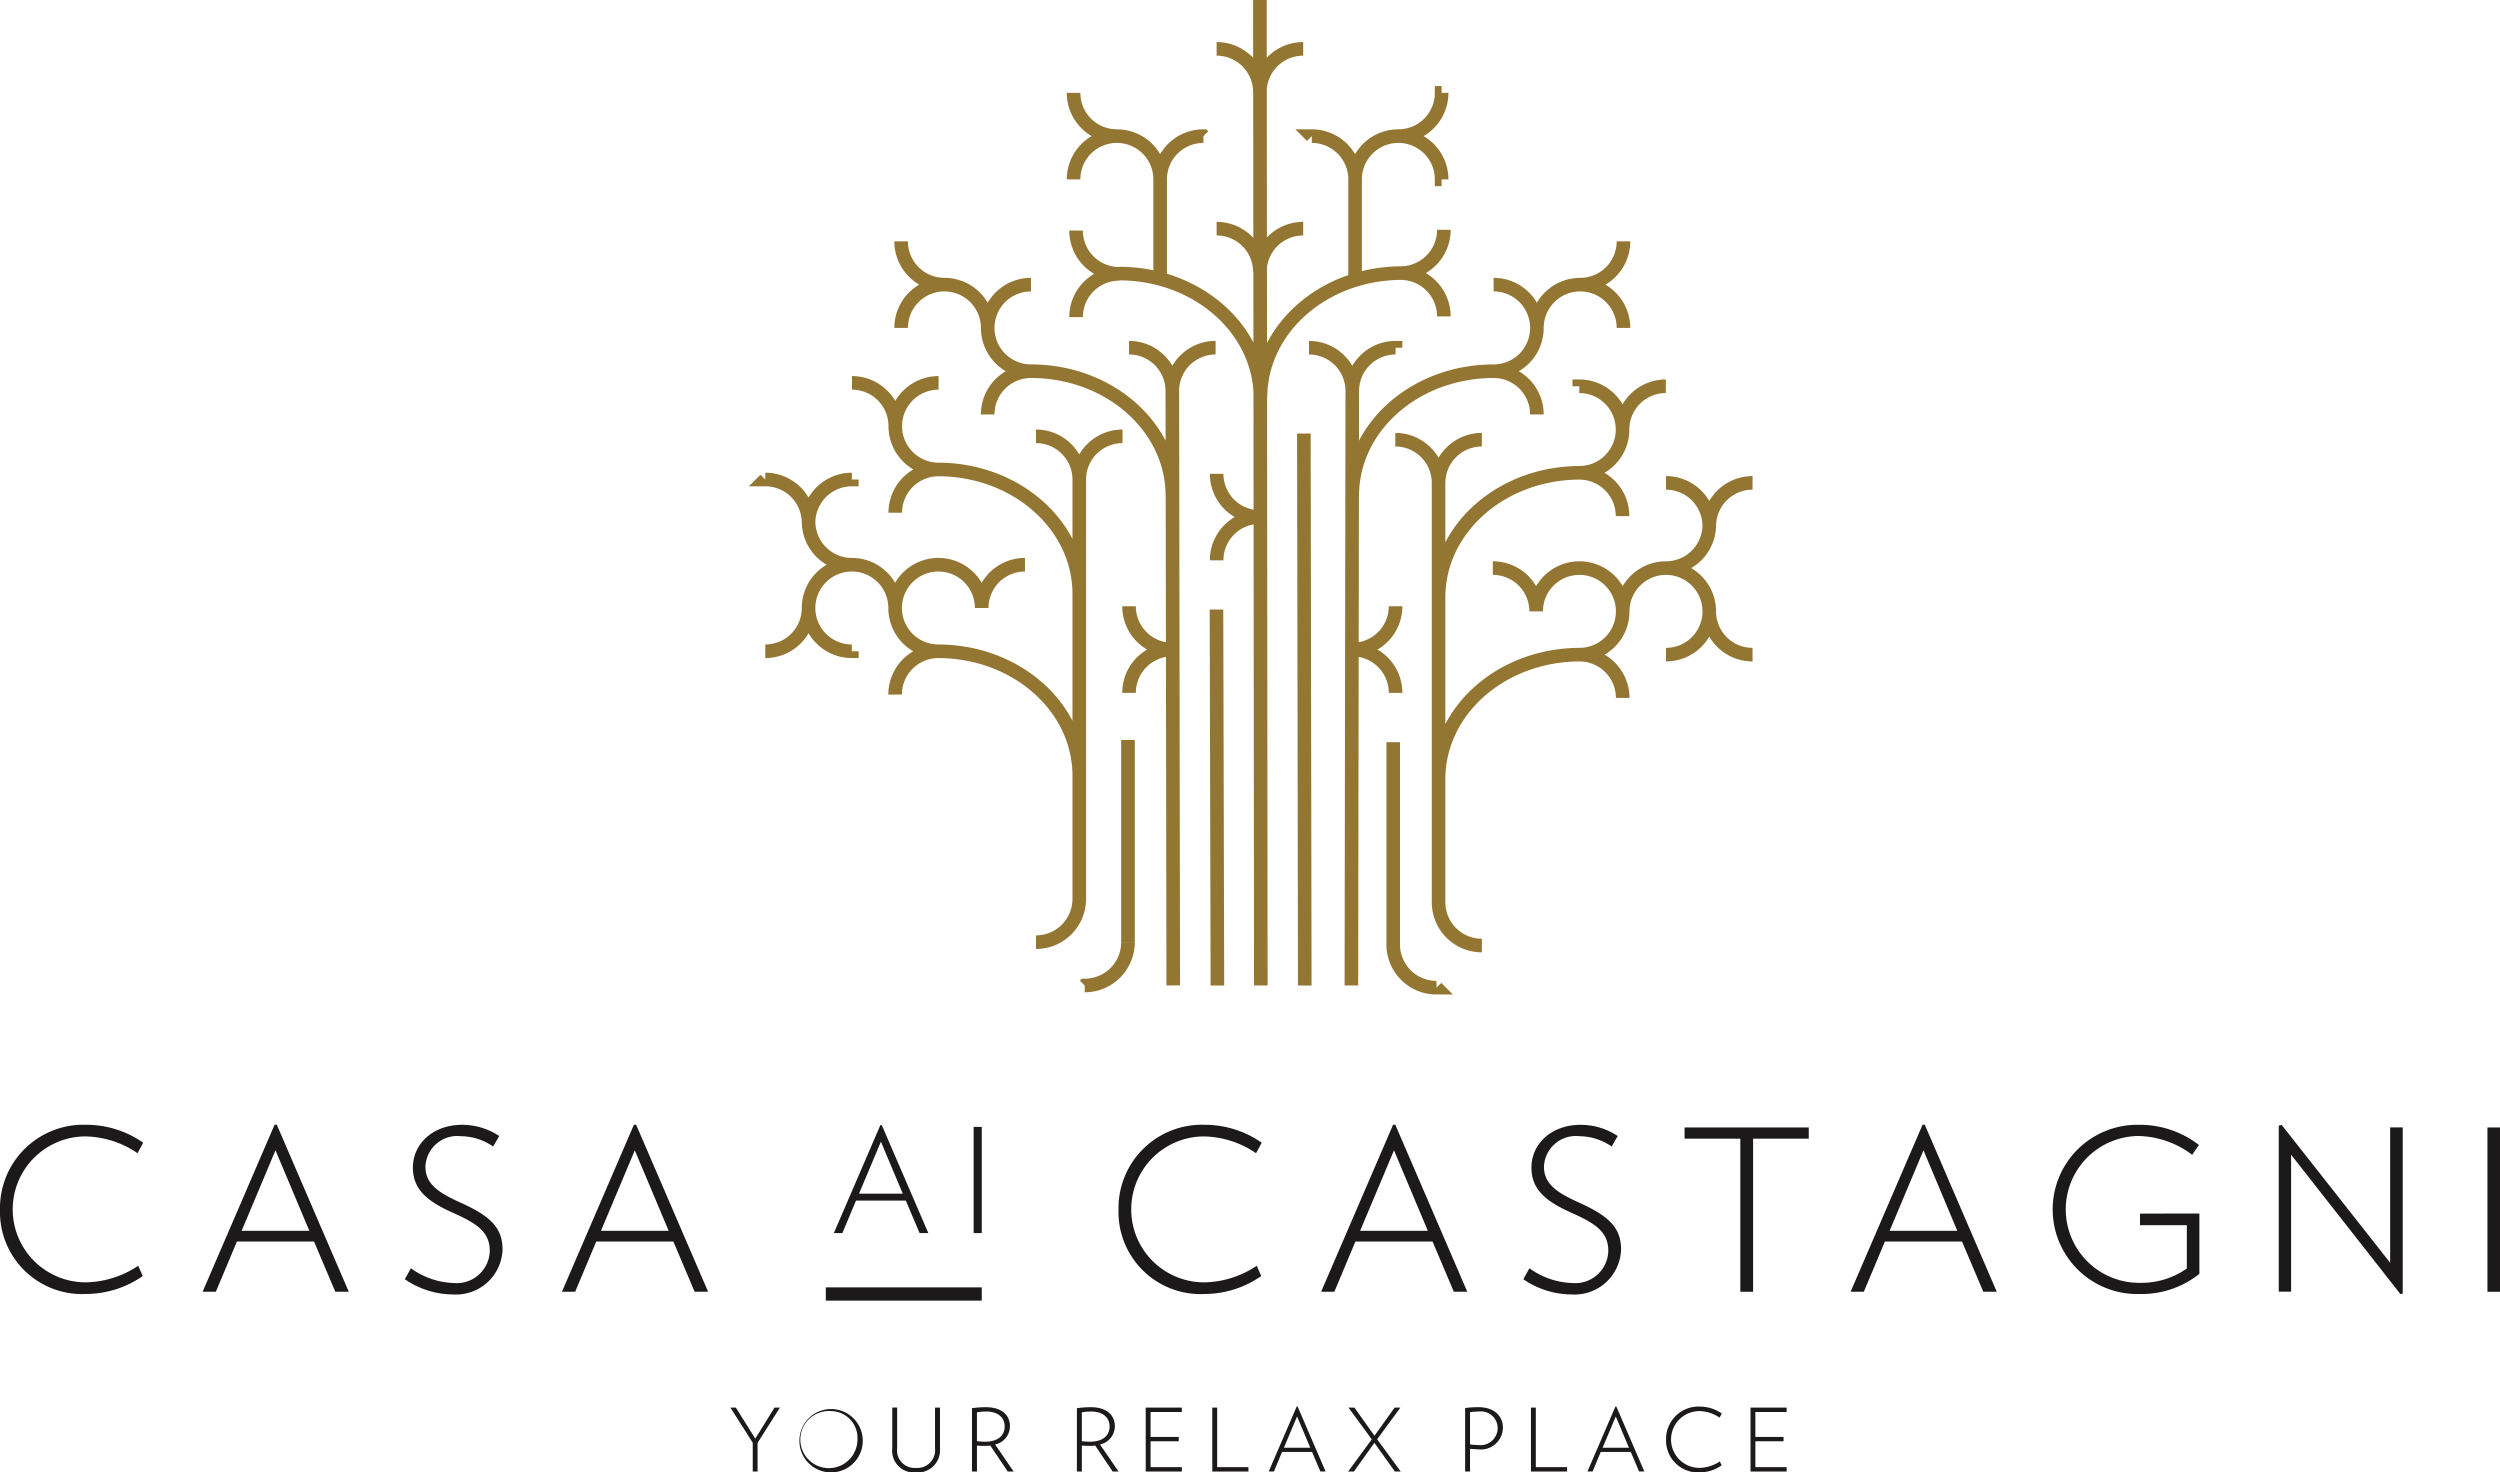 <svg height="108.294" viewBox="0 0 183.874 108.294" width="183.874" xmlns="http://www.w3.org/2000/svg"><g fill="#1c191b"><path d="m276.712 4520.979a6.038 6.038 0 0 1 -6.33-6.182 6.133 6.133 0 0 1 6.33-6.264 7.288 7.288 0 0 1 4.2 1.318l-.412.774a7 7 0 0 0 -3.841-1.236 5.366 5.366 0 0 0 .049 10.732 7.124 7.124 0 0 0 3.841-1.22l.33.758a7.337 7.337 0 0 1 -4.171 1.319" transform="translate(-270.382 -4425.806)"/><path d="m300.148 4510.412-2.489 5.918h4.978zm4.4 10.4-1.566-3.693h-5.67l-1.55 3.693h-.973l5.292-12.281h.165l5.292 12.281z" transform="translate(-279.886 -4425.806)"/><path d="m322.639 4521.011a6.288 6.288 0 0 1 -3.495-1.12l.445-.807a5.671 5.671 0 0 0 3.132 1.086 2.434 2.434 0 0 0 2.671-2.356c0-1.4-.94-2.011-2.654-2.786-1.862-.825-3-1.681-3-3.347 0-1.747 1.467-3.147 3.626-3.147a4.928 4.928 0 0 1 2.72.823l-.446.774a4.186 4.186 0 0 0 -2.357-.757 2.344 2.344 0 0 0 -2.621 2.241c0 1.3 1.022 1.93 2.489 2.6 2.077.939 3.182 1.748 3.182 3.479a3.421 3.421 0 0 1 -3.693 3.313" transform="translate(-289.369 -4425.805)"/><path d="m343.429 4510.412-2.489 5.918h4.978zm4.4 10.4-1.566-3.693h-5.67l-1.55 3.693h-.973l5.292-12.281h.165l5.292 12.281z" transform="translate(-296.739 -4425.806)"/><path d="m374.278 4509.792-1.609 3.825h3.218zm2.845 6.723-1.012-2.387h-3.665l-1 2.387h-.628l3.42-7.938h.107l3.42 7.938z" transform="translate(-309.488 -4425.823)"/><path d="m71.61 82.883h.597v7.809h-.597z"/><path d="m411.437 4520.979a6.038 6.038 0 0 1 -6.33-6.182 6.133 6.133 0 0 1 6.33-6.264 7.287 7.287 0 0 1 4.2 1.318l-.412.774a7.005 7.005 0 0 0 -3.841-1.236 5.366 5.366 0 0 0 .049 10.732 7.126 7.126 0 0 0 3.841-1.22l.33.758a7.339 7.339 0 0 1 -4.171 1.319" transform="translate(-322.841 -4425.805)"/><path d="m434.873 4510.412-2.49 5.918h4.978zm4.4 10.4-1.566-3.693h-5.671l-1.549 3.693h-.973l5.292-12.281h.164l5.292 12.281z" transform="translate(-332.345 -4425.806)"/><path d="m457.365 4521.011a6.288 6.288 0 0 1 -3.495-1.12l.445-.807a5.671 5.671 0 0 0 3.132 1.086 2.434 2.434 0 0 0 2.671-2.356c0-1.4-.94-2.011-2.654-2.786-1.863-.825-3-1.681-3-3.347 0-1.747 1.467-3.147 3.626-3.147a4.927 4.927 0 0 1 2.72.823l-.445.774a4.189 4.189 0 0 0 -2.358-.757 2.345 2.345 0 0 0 -2.621 2.241c0 1.3 1.022 1.93 2.49 2.6 2.077.939 3.182 1.748 3.182 3.479a3.421 3.421 0 0 1 -3.693 3.313" transform="translate(-341.828 -4425.805)"/><path d="m478.327 4509.68v11.259h-.94v-11.259h-4.1v-.824h9.133v.824z" transform="translate(-349.387 -4425.931)"/><path d="m498.648 4510.412-2.49 5.918h4.978zm4.4 10.4-1.566-3.693h-5.671l-1.549 3.693h-.973l5.292-12.281h.164l5.292 12.281z" transform="translate(-357.177 -4425.806)"/><path d="m528.424 4515.061v4.435a6.806 6.806 0 0 1 -4.385 1.483 6.224 6.224 0 1 1 -.115-12.445 7.121 7.121 0 0 1 4.467 1.483l-.495.725a6.778 6.778 0 0 0 -3.973-1.385 5.4 5.4 0 0 0 .148 10.8 5.8 5.8 0 0 0 3.429-1.055v-3.182h-3.445v-.857z" transform="translate(-366.66 -4425.805)"/><path d="m553.81 4521-8.044-10.254v10.073h-.907v-12.215l.214-.05 7.979 10.138v-9.957h.923v12.232z" transform="translate(-377.257 -4425.816)"/><path d="m182.951 82.925h.923v12.084h-.923z"/><path d="m360.355 4545.19v2.111h-.355v-2.117l-1.643-2.585h.4l1.431 2.284 1.411-2.284h.4z" transform="translate(-304.636 -4439.07)"/><path d="m369 4542.811a2.1 2.1 0 1 0 1.938 2.1 1.968 1.968 0 0 0 -1.937-2.1m-.013 4.509a2.322 2.322 0 0 1 -2.316-2.412 2.33 2.33 0 1 1 2.316 2.412" transform="translate(-307.874 -4439.025)"/><path d="m379.6 4547.365a1.6 1.6 0 0 1 -1.745-1.77v-3h.359v2.989a1.291 1.291 0 0 0 1.385 1.45 1.306 1.306 0 0 0 1.4-1.45v-2.984h.366v3a1.645 1.645 0 0 1 -1.764 1.77" transform="translate(-312.229 -4439.07)"/><path d="m388.5 4542.867a3.937 3.937 0 0 0 -.68.058v2.123a5.8 5.8 0 0 0 .59.039c.943 0 1.45-.443 1.45-1.13 0-.628-.468-1.09-1.36-1.09m1.585 4.413-1.283-1.911a2.668 2.668 0 0 1 -.411.025c-.167 0-.417-.013-.571-.025v1.911h-.365v-4.657a7.431 7.431 0 0 1 1.007-.077c1.161 0 1.784.571 1.784 1.393a1.382 1.382 0 0 1 -1.091 1.353l1.366 1.988z" transform="translate(-315.966 -4439.049)"/><path d="m401.137 4542.867a3.938 3.938 0 0 0 -.68.058v2.123a5.8 5.8 0 0 0 .591.039c.943 0 1.45-.443 1.45-1.13 0-.628-.468-1.09-1.36-1.09m1.585 4.413-1.283-1.911a2.673 2.673 0 0 1 -.411.025c-.167 0-.416-.013-.571-.025v1.911h-.365v-4.657a7.43 7.43 0 0 1 1.007-.077c1.161 0 1.784.571 1.784 1.393a1.382 1.382 0 0 1 -1.091 1.353l1.366 1.988z" transform="translate(-320.888 -4439.049)"/><path d="m408.386 4547.3v-4.7h2.656v.32h-2.3v1.836h2.072v.32h-2.072v1.9h2.3v.327z" transform="translate(-324.118 -4439.07)"/><path d="m416.4 4547.3v-4.7h.359v4.375h2.3v.327z" transform="translate(-327.237 -4439.07)"/><path d="m425.286 4543.2-.969 2.3h1.937zm1.712 4.047-.609-1.437h-2.207l-.6 1.437h-.382l2.059-4.778h.064l2.06 4.778z" transform="translate(-329.886 -4439.021)"/><path d="m436.205 4547.3-1.508-2.11-1.508 2.11h-.423l1.738-2.367-1.713-2.335h.436l1.476 2.072 1.482-2.072h.423l-1.707 2.329 1.732 2.373z" transform="translate(-333.611 -4439.07)"/><path d="m447.865 4542.867a5.09 5.09 0 0 0 -.648.045v2.373a5.565 5.565 0 0 0 .59.045 1.263 1.263 0 0 0 1.443-1.271 1.232 1.232 0 0 0 -1.385-1.192m-.071 2.777a5.758 5.758 0 0 1 -.577-.039v1.674h-.36v-4.67a7.75 7.75 0 0 1 .969-.064c1.212 0 1.809.692 1.809 1.5a1.622 1.622 0 0 1 -1.841 1.6" transform="translate(-339.097 -4439.049)"/><path d="m454.785 4547.3v-4.7h.359v4.375h2.3v.327z" transform="translate(-342.185 -4439.07)"/><path d="m463.674 4543.2-.969 2.3h1.938zm1.713 4.047-.609-1.437h-2.208l-.6 1.437h-.379l2.059-4.778h.064l2.06 4.778z" transform="translate(-344.834 -4439.021)"/><path d="m473.524 4547.316a2.35 2.35 0 0 1 -2.464-2.405 2.386 2.386 0 0 1 2.464-2.437 2.837 2.837 0 0 1 1.635.513l-.161.3a2.718 2.718 0 0 0 -1.494-.481 2.088 2.088 0 0 0 .019 4.176 2.779 2.779 0 0 0 1.495-.475l.128.294a2.857 2.857 0 0 1 -1.623.513" transform="translate(-348.522 -4439.021)"/><path d="m481.234 4547.3v-4.7h2.656v.32h-2.3v1.836h2.072v.32h-2.072v1.9h2.3v.327z" transform="translate(-352.483 -4439.07)"/></g><path d="m398.985 4402.3c0-5.062 4.649-9.16 10.395-9.16m-10.395 9.194c0-5.063-4.65-9.16-10.4-9.16m17.359-6.926v7.306m-3.184-10.489a3.181 3.181 0 0 1 3.184 3.183m3.183-3.183a3.181 3.181 0 0 0 -3.183 3.183m6.366-6.367a3.182 3.182 0 0 1 -3.183 3.184m3.183 3.183a3.181 3.181 0 0 0 -3.183-3.183m-17.521 3.183v7.306m3.183-10.489a3.181 3.181 0 0 0 -3.183 3.183m-3.183-3.183a3.181 3.181 0 0 1 3.183 3.183m-6.367-6.367a3.182 3.182 0 0 0 3.184 3.184m-3.184 3.183a3.181 3.181 0 0 1 3.184-3.183m-3 6.946a3.182 3.182 0 0 0 3.183 3.184m-3.183 3.182a3.181 3.181 0 0 1 3.183-3.182m23.867-3.24a3.181 3.181 0 0 1 -3.183 3.184m3.183 3.184a3.181 3.181 0 0 0 -3.183-3.184m-13.529 14.76a3.182 3.182 0 0 0 3.183 3.183m-3.183 3.183a3.182 3.182 0 0 1 3.183-3.183m3.183-21.211a3.182 3.182 0 0 0 -3.184 3.184m-3.183-3.184a3.181 3.181 0 0 1 3.183 3.184m3.184-16.408a3.182 3.182 0 0 0 -3.184 3.183m-3.183-3.183a3.181 3.181 0 0 1 3.183 3.183m0-6.776.067 72.481m13.074-15.174c0-5.062 4.649-9.159 10.4-9.159m-10.4-4.215c0-5.063 4.649-9.16 10.4-9.16m-10.4 31.587v-30.838m10.349-7.114a3.181 3.181 0 0 1 3.183 3.183m3.183-3.183a3.181 3.181 0 0 0 -3.183 3.183m0 0a3.181 3.181 0 0 1 -3.183 3.183m3.183 3.184a3.182 3.182 0 0 0 -3.183-3.184m3.194 10.191a3.182 3.182 0 0 1 -3.183 3.184m3.183 3.183a3.182 3.182 0 0 0 -3.183-3.183m12.733 0a3.181 3.181 0 0 1 -3.183-3.184m-3.184 3.184a3.182 3.182 0 0 0 3.184-3.184m0-6.366a3.182 3.182 0 0 1 -3.184 3.183m3.184 3.183a3.182 3.182 0 0 0 -3.184-3.183m-6.366 0a3.182 3.182 0 0 1 3.183 3.183m3.183-3.183a3.182 3.182 0 0 0 -3.183 3.183m-9.55-3.183a3.182 3.182 0 0 1 3.184 3.183m3.183-3.183a3.181 3.181 0 0 0 -3.183 3.183m9.549-9.45a3.182 3.182 0 0 1 3.184 3.184m3.183-3.184a3.181 3.181 0 0 0 -3.183 3.184m-23.092-6.36a3.182 3.182 0 0 1 3.183 3.183m3.183-3.183a3.182 3.182 0 0 0 -3.183 3.183m3.183 34.021a3.181 3.181 0 0 1 -3.183-3.183m-26.428-9.3c0-5.063-4.649-9.16-10.4-9.16m10.4-4.214c0-5.062-4.649-9.159-10.4-9.159m10.4 31.587v-30.839m-10.349-7.116a3.182 3.182 0 0 0 -3.183 3.185m-3.183-3.185a3.182 3.182 0 0 1 3.183 3.185m0 0a3.182 3.182 0 0 0 3.183 3.183m-3.183 3.183a3.181 3.181 0 0 1 3.183-3.183m-3.194 10.191a3.181 3.181 0 0 0 3.183 3.182m-3.183 3.184a3.182 3.182 0 0 1 3.183-3.184m-12.733 0a3.181 3.181 0 0 0 3.184-3.182m3.183 3.182a3.181 3.181 0 0 1 -3.183-3.182m0-6.367a3.181 3.181 0 0 0 3.183 3.183m-3.183 3.184a3.182 3.182 0 0 1 3.183-3.184m6.366 0a3.182 3.182 0 0 0 -3.183 3.184m-3.183-3.184a3.182 3.182 0 0 1 3.183 3.184m9.55-3.184a3.182 3.182 0 0 0 -3.183 3.184m-3.184-3.184a3.182 3.182 0 0 1 3.184 3.184m-9.55-9.451a3.181 3.181 0 0 0 -3.183 3.183m-3.184-3.183a3.182 3.182 0 0 1 3.184 3.183m23.092-6.359a3.181 3.181 0 0 0 -3.183 3.184m-3.183-3.184a3.181 3.181 0 0 1 3.183 3.184m-3.183 34.021a3.182 3.182 0 0 0 3.183-3.183m20.077-29.652c0-5.063 4.649-9.159 10.4-9.159m9.55-9.551a3.182 3.182 0 0 1 -3.183 3.184m3.183 3.183a3.181 3.181 0 0 0 -3.183-3.183m-6.367 0a3.181 3.181 0 0 1 3.183 3.183m3.184-3.183a3.181 3.181 0 0 0 -3.184 3.183m0 0a3.182 3.182 0 0 1 -3.183 3.184m3.183 3.182a3.181 3.181 0 0 0 -3.183-3.182m-13.579-1.729a3.182 3.182 0 0 1 3.183 3.184m3.183-3.184a3.182 3.182 0 0 0 -3.183 3.184m3.183 15.834a3.181 3.181 0 0 1 -3.183 3.184m3.183 3.184a3.181 3.181 0 0 0 -3.183-3.184m0-19.018-.066 43.721m-13.166-36.018c0-5.063-4.649-9.159-10.4-9.159m-9.55-9.551a3.182 3.182 0 0 0 3.184 3.184m-3.184 3.183a3.181 3.181 0 0 1 3.184-3.183m6.366 0a3.181 3.181 0 0 0 -3.183 3.183m-3.183-3.183a3.181 3.181 0 0 1 3.183 3.183m0 0a3.182 3.182 0 0 0 3.183 3.184m-3.183 3.182a3.181 3.181 0 0 1 3.183-3.182m13.579-1.729a3.182 3.182 0 0 0 -3.183 3.184m-3.183-3.184a3.182 3.182 0 0 1 3.183 3.184m-3.183 15.834a3.182 3.182 0 0 0 3.183 3.184m-3.183 3.184a3.181 3.181 0 0 1 3.183-3.184m0-19.018.067 43.721m16.179-3.016v-14.872m3.184 18.055a3.181 3.181 0 0 1 -3.184-3.183m-19.507-.167v-14.868m-3.183 18.055a3.182 3.182 0 0 0 3.183-3.183m12.936-37.414.066 40.6m-6.493-27.655.067 27.655" fill="none" stroke="#947633" stroke-miterlimit="10" transform="translate(-306.278 -4373.053)"/><path d="m60.737 95.173h11.47" fill="none" stroke="#1c191b" stroke-miterlimit="10" stroke-width=".975"/></svg>
